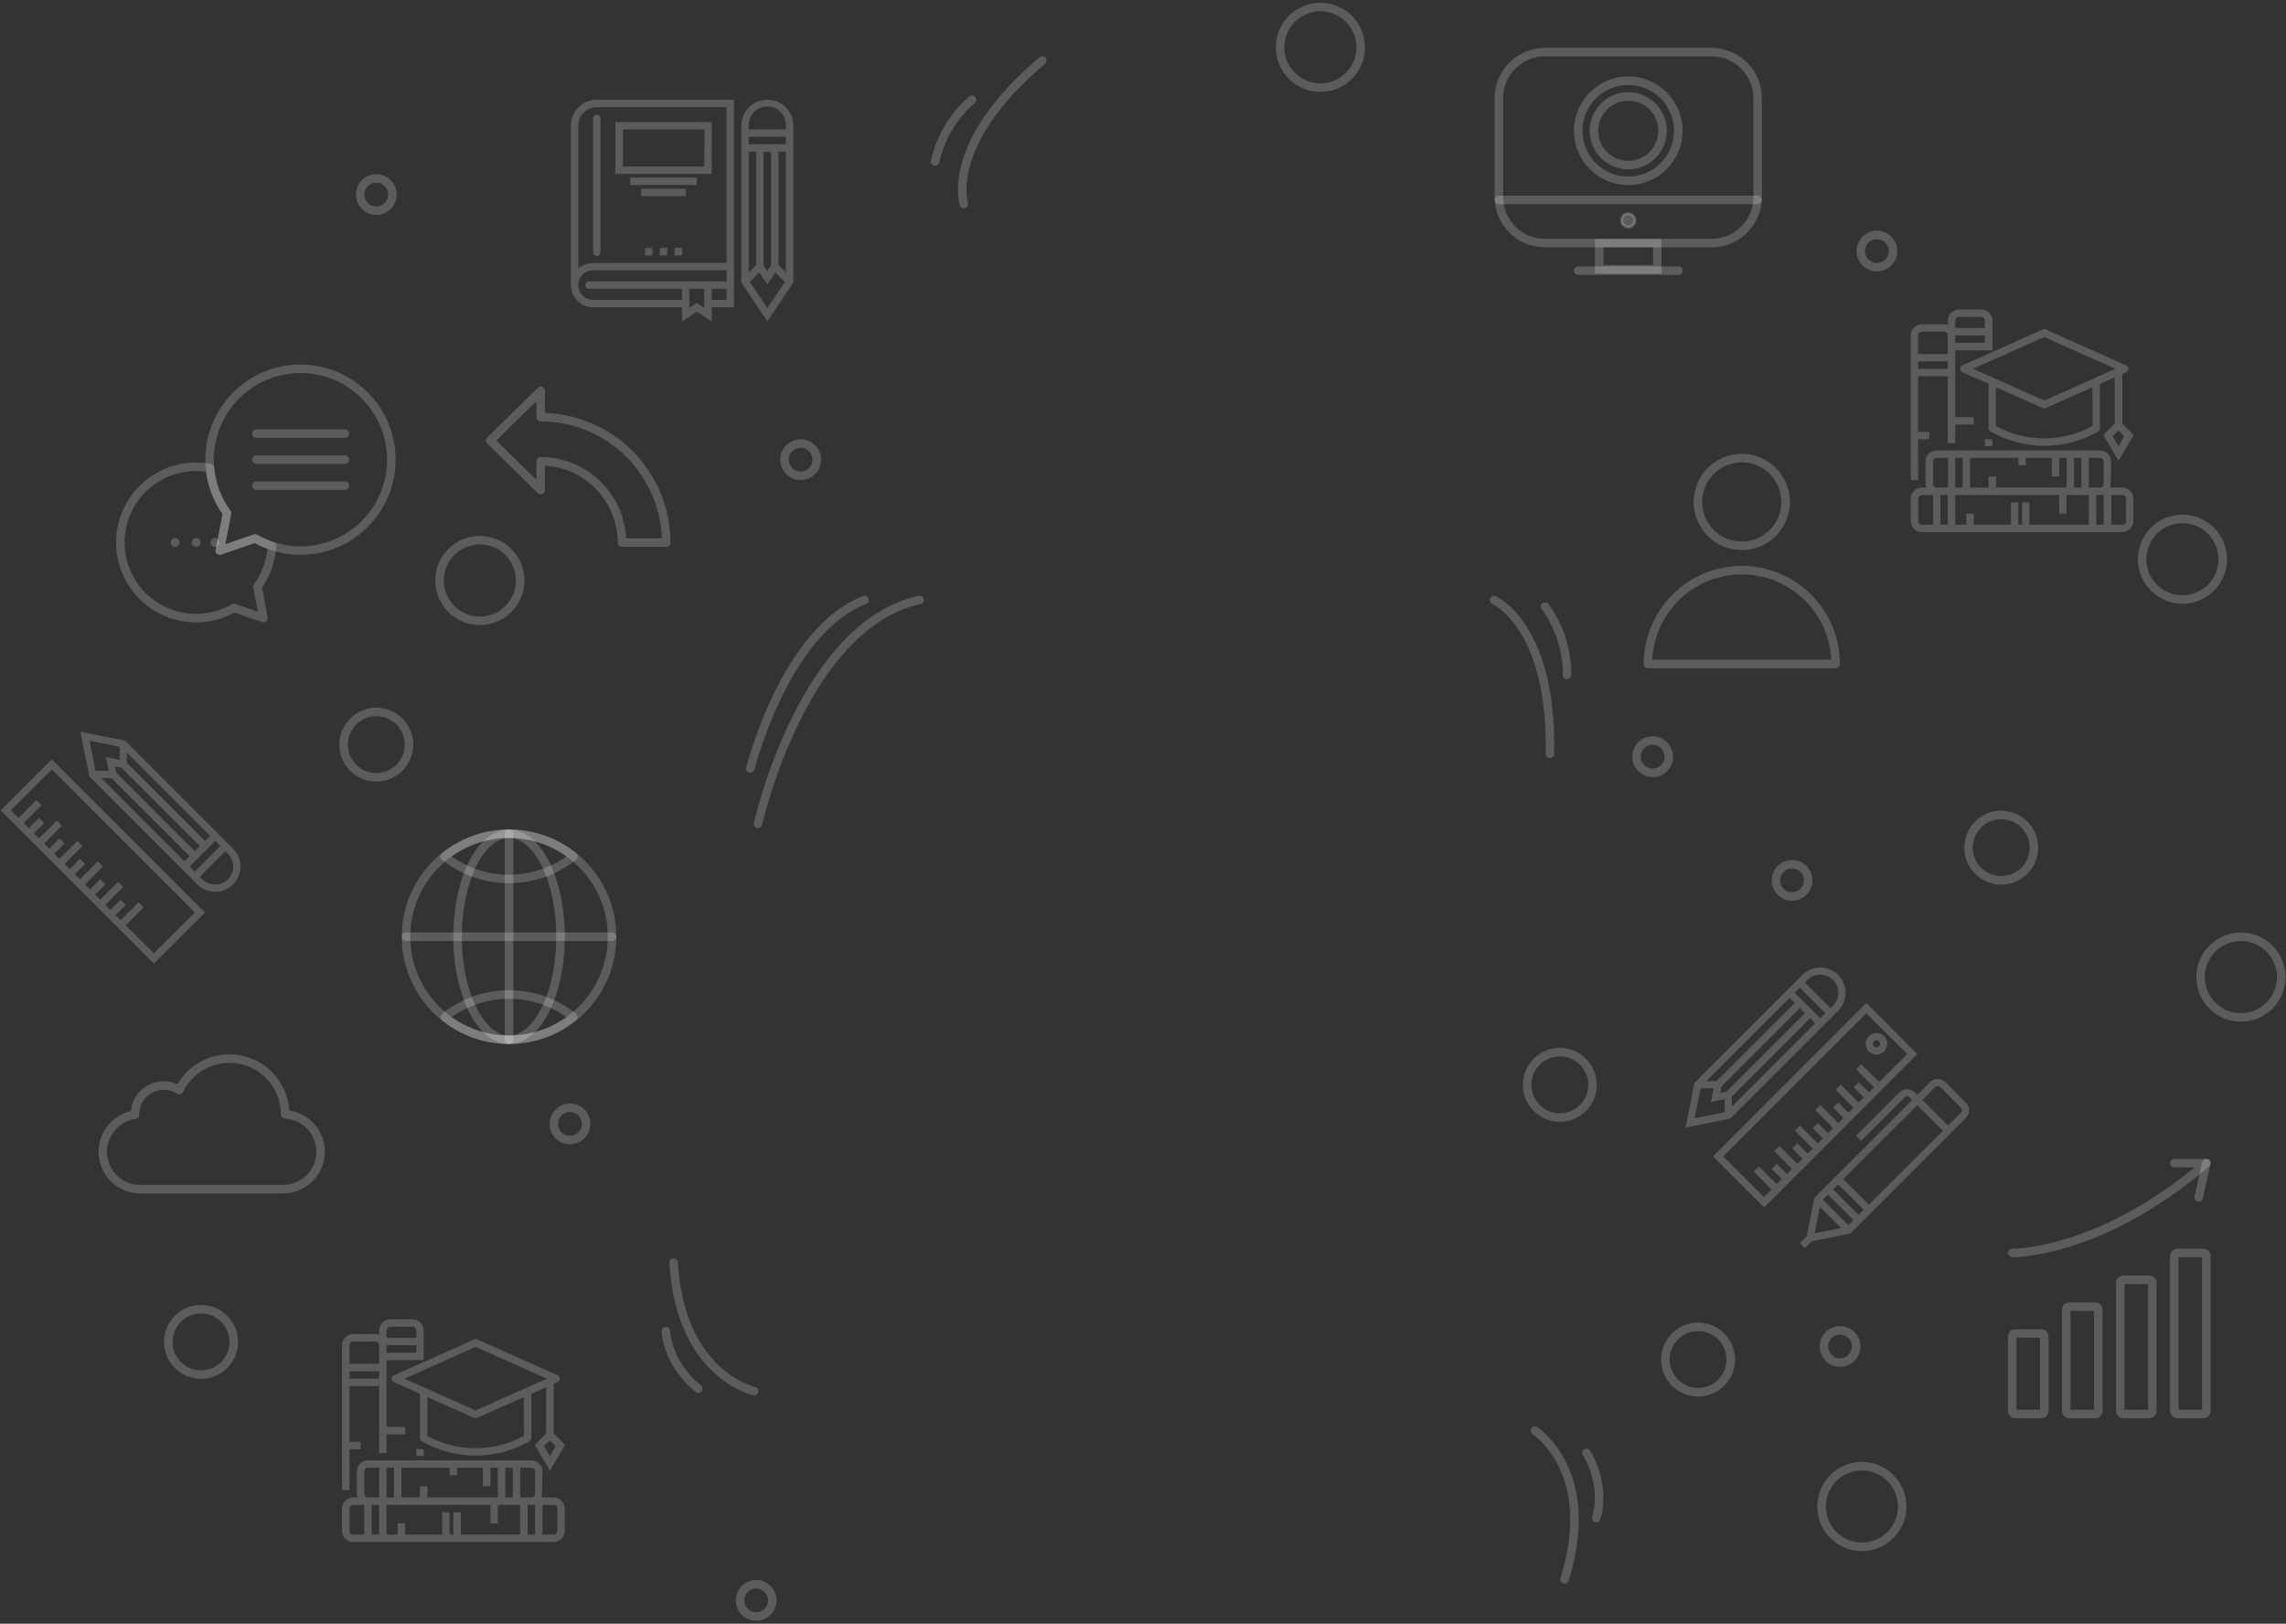 <?xml version="1.0" encoding="UTF-8"?> <svg xmlns="http://www.w3.org/2000/svg" width="780" height="554" viewBox="0 0 780 554" fill="none"><rect x="0" y="0" width="780" height="554" fill="#333333" stroke="none"/> <path d="M46.047 380.369V380.233C46.045 378.941 46.299 377.66 46.793 376.466C47.287 375.272 48.012 374.186 48.926 373.272C49.84 372.358 50.925 371.633 52.12 371.139C53.314 370.645 54.594 370.392 55.887 370.393C57.749 370.388 59.574 370.92 61.142 371.925C63.019 368.045 66.157 364.918 70.044 363.054C73.93 361.191 78.333 360.701 82.534 361.666C86.734 362.631 90.483 364.994 93.166 368.367C95.849 371.74 97.308 375.923 97.303 380.233V380.233C100.613 380.412 103.723 381.87 105.977 384.3C108.23 386.73 109.451 389.941 109.38 393.254C109.31 396.568 107.954 399.724 105.599 402.056C103.244 404.388 100.074 405.712 96.76 405.75H47.801C44.573 405.741 41.468 404.51 39.111 402.304C36.755 400.099 35.321 397.082 35.098 393.862C34.876 390.641 35.881 387.456 37.913 384.947C39.944 382.438 42.85 380.792 46.047 380.34V380.369Z" stroke="white" stroke-opacity="0.2" stroke-width="2.908" stroke-linejoin="round"></path> <path d="M604.892 181.855C610.738 176.01 610.738 166.532 604.892 160.686C599.046 154.841 589.568 154.841 583.723 160.686C577.877 166.532 577.877 176.01 583.723 181.855C589.568 187.701 599.046 187.701 604.892 181.855Z" stroke="white" stroke-opacity="0.2" stroke-width="2.908" stroke-linejoin="round"></path> <path d="M562.288 226.56C562.288 218.067 565.662 209.922 571.667 203.917C577.673 197.912 585.818 194.538 594.31 194.538C602.803 194.538 610.948 197.912 616.954 203.917C622.959 209.922 626.333 218.067 626.333 226.56H562.288Z" stroke="white" stroke-opacity="0.2" stroke-width="2.908" stroke-linejoin="round"></path> <path d="M635.291 527.779C642.888 527.779 649.048 521.62 649.048 514.022C649.048 506.425 642.888 500.265 635.291 500.265C627.693 500.265 621.534 506.425 621.534 514.022C621.534 521.62 627.693 527.779 635.291 527.779Z" stroke="white" stroke-opacity="0.2" stroke-width="2.908" stroke-linecap="round" stroke-linejoin="round"></path> <path d="M579.4 475.039C585.563 475.039 590.559 470.043 590.559 463.88C590.559 457.718 585.563 452.722 579.4 452.722C573.237 452.722 568.241 457.718 568.241 463.88C568.241 470.043 573.237 475.039 579.4 475.039Z" stroke="white" stroke-opacity="0.2" stroke-width="2.908" stroke-linecap="round" stroke-linejoin="round"></path> <path d="M68.597 469.019C74.76 469.019 79.756 464.023 79.756 457.86C79.756 451.697 74.76 446.701 68.597 446.701C62.434 446.701 57.438 451.697 57.438 457.86C57.438 464.023 62.434 469.019 68.597 469.019Z" stroke="white" stroke-opacity="0.2" stroke-width="2.908" stroke-linecap="round" stroke-linejoin="round"></path> <path d="M128.395 265.223C134.558 265.223 139.554 260.227 139.554 254.064C139.554 247.901 134.558 242.905 128.395 242.905C122.232 242.905 117.236 247.901 117.236 254.064C117.236 260.227 122.232 265.223 128.395 265.223Z" stroke="white" stroke-opacity="0.2" stroke-width="2.908" stroke-linecap="round" stroke-linejoin="round"></path> <path d="M696.553 454.99H687.556C687.02 454.99 686.586 455.424 686.586 455.96V481.486C686.586 482.022 687.02 482.456 687.556 482.456H696.553C697.088 482.456 697.522 482.022 697.522 481.486V455.96C697.522 455.424 697.088 454.99 696.553 454.99Z" stroke="white" stroke-opacity="0.2" stroke-width="2.908" stroke-miterlimit="10"></path> <path d="M714.982 445.838H705.986C705.45 445.838 705.016 446.272 705.016 446.808V481.486C705.016 482.022 705.45 482.456 705.986 482.456H714.982C715.518 482.456 715.952 482.022 715.952 481.486V446.808C715.952 446.272 715.518 445.838 714.982 445.838Z" stroke="white" stroke-opacity="0.2" stroke-width="2.908" stroke-miterlimit="10"></path> <path d="M733.422 436.677H724.425C723.89 436.677 723.456 437.111 723.456 437.646V481.486C723.456 482.022 723.89 482.456 724.425 482.456H733.422C733.958 482.456 734.392 482.022 734.392 481.486V437.646C734.392 437.111 733.958 436.677 733.422 436.677Z" stroke="white" stroke-opacity="0.2" stroke-width="2.908" stroke-miterlimit="10"></path> <path d="M751.852 427.525H742.855C742.32 427.525 741.886 427.959 741.886 428.494V481.486C741.886 482.022 742.32 482.456 742.855 482.456H751.852C752.387 482.456 752.821 482.022 752.821 481.486V428.494C752.821 427.959 752.387 427.525 751.852 427.525Z" stroke="white" stroke-opacity="0.2" stroke-width="2.908" stroke-miterlimit="10"></path> <path d="M741.876 396.86H752.812C716.408 428.097 686.615 427.505 686.615 427.505" stroke="white" stroke-opacity="0.2" stroke-width="2.908" stroke-linecap="round" stroke-linejoin="round"></path> <path d="M750.194 408.571L752.821 396.86" stroke="white" stroke-opacity="0.2" stroke-width="2.908" stroke-linecap="round" stroke-linejoin="round"></path> <path d="M509.8 204.776C509.8 204.776 529.714 213.307 528.841 257.176" stroke="white" stroke-opacity="0.2" stroke-width="2.908" stroke-linecap="round" stroke-linejoin="round"></path> <path d="M527.203 206.976C532.128 213.748 534.754 221.919 534.697 230.292" stroke="white" stroke-opacity="0.2" stroke-width="2.908" stroke-linecap="round" stroke-linejoin="round"></path> <path d="M328.875 69.581C328.875 69.581 322.089 48.999 355.633 20.67" stroke="white" stroke-opacity="0.2" stroke-width="2.908" stroke-linecap="round" stroke-linejoin="round"></path> <path d="M319.064 55.068C320.889 46.894 325.286 39.521 331.609 34.03" stroke="white" stroke-opacity="0.2" stroke-width="2.908" stroke-linecap="round" stroke-linejoin="round"></path> <path d="M257.337 474.632C257.337 474.632 232.13 469.31 229.861 430.811" stroke="white" stroke-opacity="0.2" stroke-width="2.908" stroke-linecap="round" stroke-linejoin="round"></path> <path d="M238.238 473.76C238.238 473.76 228.3 466.605 227.205 454.157" stroke="white" stroke-opacity="0.2" stroke-width="2.908" stroke-linecap="round" stroke-linejoin="round"></path> <path d="M523.742 488.137C523.742 488.137 545.39 502.059 533.853 538.851" stroke="white" stroke-opacity="0.2" stroke-width="2.908" stroke-linecap="round" stroke-linejoin="round"></path> <path d="M541.318 495.738C541.318 495.738 548.105 505.956 544.663 517.978" stroke="white" stroke-opacity="0.2" stroke-width="2.908" stroke-linecap="round" stroke-linejoin="round"></path> <path d="M258.616 281.113C258.616 281.113 273.769 213.414 313.741 204.708" stroke="white" stroke-opacity="0.2" stroke-width="2.908" stroke-linecap="round" stroke-linejoin="round"></path> <path d="M256.018 262.14C256.338 261.171 267.943 215.275 295.02 204.698" stroke="white" stroke-opacity="0.2" stroke-width="2.908" stroke-linecap="round" stroke-linejoin="round"></path> <path d="M184.499 142.331V133.383L167.262 150.29L184.499 167.198V157.416C191.85 157.416 198.9 160.336 204.098 165.534C209.296 170.733 212.217 177.783 212.217 185.134H227.302C227.302 173.782 222.792 162.895 214.765 154.868C206.738 146.841 195.851 142.331 184.499 142.331V142.331Z" stroke="white" stroke-opacity="0.2" stroke-width="2.908" stroke-linecap="round" stroke-linejoin="round"></path> <path d="M744.668 204.562C752.266 204.562 758.425 198.403 758.425 190.805C758.425 183.208 752.266 177.048 744.668 177.048C737.07 177.048 730.911 183.208 730.911 190.805C730.911 198.403 737.07 204.562 744.668 204.562Z" stroke="white" stroke-opacity="0.2" stroke-width="2.908" stroke-linecap="round" stroke-linejoin="round"></path> <path d="M450.526 29.9C458.124 29.9 464.283 23.741 464.283 16.143C464.283 8.545 458.124 2.386 450.526 2.386C442.928 2.386 436.769 8.545 436.769 16.143C436.769 23.741 442.928 29.9 450.526 29.9Z" stroke="white" stroke-opacity="0.2" stroke-width="2.908" stroke-linecap="round" stroke-linejoin="round"></path> <path d="M163.733 211.833C171.33 211.833 177.49 205.674 177.49 198.076C177.49 190.479 171.33 184.319 163.733 184.319C156.135 184.319 149.976 190.479 149.976 198.076C149.976 205.674 156.135 211.833 163.733 211.833Z" stroke="white" stroke-opacity="0.2" stroke-width="2.908" stroke-linecap="round" stroke-linejoin="round"></path> <path d="M764.61 347.145C772.208 347.145 778.367 340.985 778.367 333.388C778.367 325.79 772.208 319.631 764.61 319.631C757.013 319.631 750.853 325.79 750.853 333.388C750.853 340.985 757.013 347.145 764.61 347.145Z" stroke="white" stroke-opacity="0.2" stroke-width="2.908" stroke-linecap="round" stroke-linejoin="round"></path> <path d="M682.834 300.377C688.997 300.377 693.993 295.381 693.993 289.218C693.993 283.055 688.997 278.059 682.834 278.059C676.671 278.059 671.676 283.055 671.676 289.218C671.676 295.381 676.671 300.377 682.834 300.377Z" stroke="white" stroke-opacity="0.2" stroke-width="2.908" stroke-linecap="round" stroke-linejoin="round"></path> <path d="M532.225 381.309C538.387 381.309 543.383 376.313 543.383 370.151C543.383 363.988 538.387 358.992 532.225 358.992C526.062 358.992 521.066 363.988 521.066 370.151C521.066 376.313 526.062 381.309 532.225 381.309Z" stroke="white" stroke-opacity="0.2" stroke-width="2.908" stroke-linecap="round" stroke-linejoin="round"></path> <path d="M633.342 459.401C633.344 460.491 633.023 461.557 632.419 462.463C631.815 463.37 630.955 464.078 629.949 464.496C628.943 464.914 627.836 465.025 626.767 464.813C625.698 464.602 624.716 464.078 623.945 463.308C623.174 462.539 622.648 461.557 622.435 460.489C622.222 459.421 622.33 458.313 622.747 457.306C623.163 456.299 623.869 455.439 624.775 454.833C625.681 454.228 626.746 453.904 627.835 453.904C629.294 453.904 630.693 454.483 631.726 455.514C632.758 456.545 633.339 457.943 633.342 459.401V459.401Z" stroke="white" stroke-opacity="0.2" stroke-width="2.908" stroke-linecap="round" stroke-linejoin="round"></path> <path d="M128.395 71.898C131.436 71.898 133.902 69.432 133.902 66.391C133.902 63.35 131.436 60.885 128.395 60.885C125.354 60.885 122.888 63.35 122.888 66.391C122.888 69.432 125.354 71.898 128.395 71.898Z" stroke="white" stroke-opacity="0.2" stroke-width="2.908" stroke-linecap="round" stroke-linejoin="round"></path> <path d="M278.694 156.844C278.694 157.933 278.371 158.998 277.766 159.904C277.161 160.809 276.301 161.515 275.295 161.932C274.289 162.349 273.181 162.458 272.113 162.245C271.045 162.033 270.064 161.508 269.294 160.738C268.524 159.968 267.999 158.987 267.787 157.919C267.574 156.85 267.683 155.743 268.1 154.737C268.517 153.731 269.223 152.871 270.128 152.266C271.034 151.66 272.098 151.338 273.188 151.338C274.648 151.338 276.049 151.918 277.081 152.95C278.114 153.983 278.694 155.384 278.694 156.844V156.844Z" stroke="white" stroke-opacity="0.2" stroke-width="2.908" stroke-linecap="round" stroke-linejoin="round"></path> <path d="M563.907 263.691C566.949 263.691 569.414 261.226 569.414 258.185C569.414 255.143 566.949 252.678 563.907 252.678C560.866 252.678 558.401 255.143 558.401 258.185C558.401 261.226 560.866 263.691 563.907 263.691Z" stroke="white" stroke-opacity="0.2" stroke-width="2.908" stroke-linecap="round" stroke-linejoin="round"></path> <path d="M616.967 300.377C616.967 301.466 616.644 302.53 616.039 303.436C615.434 304.342 614.574 305.047 613.568 305.464C612.562 305.881 611.455 305.99 610.386 305.777C609.318 305.565 608.337 305.041 607.567 304.27C606.797 303.5 606.272 302.519 606.06 301.451C605.847 300.383 605.956 299.276 606.373 298.269C606.79 297.263 607.496 296.403 608.401 295.798C609.307 295.193 610.372 294.87 611.461 294.87C612.184 294.869 612.901 295.01 613.57 295.287C614.238 295.563 614.846 295.968 615.357 296.48C615.869 296.992 616.275 297.599 616.551 298.268C616.827 298.936 616.969 299.653 616.967 300.377V300.377Z" stroke="white" stroke-opacity="0.2" stroke-width="2.908" stroke-linecap="round" stroke-linejoin="round"></path> <path d="M640.419 91.162C643.461 91.162 645.926 88.696 645.926 85.655C645.926 82.614 643.461 80.148 640.419 80.148C637.378 80.148 634.913 82.614 634.913 85.655C634.913 88.696 637.378 91.162 640.419 91.162Z" stroke="white" stroke-opacity="0.2" stroke-width="2.908" stroke-linecap="round" stroke-linejoin="round"></path> <path d="M263.522 546.035C263.524 547.124 263.202 548.19 262.598 549.097C261.995 550.004 261.135 550.711 260.129 551.129C259.123 551.547 258.016 551.658 256.947 551.447C255.878 551.235 254.896 550.711 254.125 549.942C253.354 549.172 252.828 548.191 252.615 547.122C252.402 546.054 252.51 544.946 252.927 543.939C253.343 542.933 254.049 542.072 254.955 541.466C255.861 540.861 256.926 540.538 258.015 540.538C259.474 540.538 260.873 541.117 261.905 542.147C262.938 543.178 263.519 544.576 263.522 546.035V546.035Z" stroke="white" stroke-opacity="0.2" stroke-width="2.908" stroke-linecap="round" stroke-linejoin="round"></path> <path d="M199.982 383.491C199.982 384.58 199.659 385.644 199.054 386.55C198.449 387.456 197.588 388.161 196.582 388.578C195.576 388.995 194.469 389.104 193.401 388.892C192.332 388.679 191.351 388.155 190.581 387.384C189.811 386.614 189.287 385.633 189.074 384.565C188.862 383.497 188.971 382.39 189.387 381.383C189.804 380.377 190.51 379.517 191.416 378.912C192.321 378.307 193.386 377.984 194.475 377.984C195.198 377.983 195.915 378.124 196.584 378.401C197.252 378.677 197.86 379.082 198.372 379.594C198.883 380.106 199.289 380.713 199.565 381.382C199.841 382.051 199.983 382.767 199.982 383.491V383.491Z" stroke="white" stroke-opacity="0.2" stroke-width="2.908" stroke-linecap="round" stroke-linejoin="round"></path> <path d="M555.57 56.318C562.033 56.318 567.272 51.079 567.272 44.617C567.272 38.154 562.033 32.915 555.57 32.915C549.107 32.915 543.868 38.154 543.868 44.617C543.868 51.079 549.107 56.318 555.57 56.318Z" stroke="white" stroke-opacity="0.2" stroke-width="2.908" stroke-miterlimit="10"></path> <path d="M555.57 61.699C565.004 61.699 572.652 54.051 572.652 44.617C572.652 35.182 565.004 27.534 555.57 27.534C546.136 27.534 538.488 35.182 538.488 44.617C538.488 54.051 546.136 61.699 555.57 61.699Z" stroke="white" stroke-opacity="0.2" stroke-width="2.908" stroke-miterlimit="10"></path> <path d="M584.005 17.791H527.135C518.455 17.791 511.419 24.827 511.419 33.506V67.225C511.419 75.904 518.455 82.94 527.135 82.94H584.005C592.684 82.94 599.72 75.904 599.72 67.225V33.506C599.72 24.827 592.684 17.791 584.005 17.791Z" stroke="white" stroke-opacity="0.2" stroke-width="2.908" stroke-miterlimit="10" stroke-linecap="round"></path> <path d="M511.419 68.214H599.72" stroke="white" stroke-opacity="0.2" stroke-width="2.908" stroke-miterlimit="10" stroke-linecap="round"></path> <path d="M557.868 75.184C557.868 75.639 557.733 76.083 557.48 76.461C557.228 76.839 556.869 77.133 556.449 77.307C556.029 77.481 555.567 77.527 555.122 77.438C554.676 77.349 554.266 77.13 553.945 76.809C553.624 76.488 553.405 76.078 553.316 75.633C553.228 75.187 553.273 74.725 553.447 74.305C553.621 73.885 553.915 73.526 554.293 73.274C554.671 73.022 555.115 72.887 555.57 72.887C556.179 72.887 556.764 73.129 557.195 73.56C557.625 73.991 557.868 74.575 557.868 75.184Z" fill="white" fill-opacity="0.2" stroke="white" stroke-opacity="0.2" stroke-width="0.969" stroke-miterlimit="10"></path> <path d="M565.468 82.94H545.671V91.869H565.468V82.94Z" stroke="white" stroke-opacity="0.2" stroke-width="2.908" stroke-miterlimit="10" stroke-linecap="round"></path> <path d="M538.488 92.344H572.652" stroke="white" stroke-opacity="0.2" stroke-width="2.908" stroke-miterlimit="10" stroke-linecap="round"></path> <path d="M102.568 187.877C97.119 187.884 91.767 186.445 87.056 183.709L74.957 187.877L77.448 175.071C73.566 169.788 71.479 163.4 71.496 156.844C71.496 150.708 73.315 144.71 76.724 139.608C80.133 134.507 84.978 130.53 90.647 128.182C96.316 125.834 102.554 125.22 108.572 126.417C114.59 127.614 120.117 130.568 124.456 134.907C128.795 139.246 131.75 144.774 132.947 150.792C134.144 156.81 133.529 163.048 131.181 168.716C128.833 174.385 124.857 179.23 119.755 182.639C114.653 186.048 108.655 187.868 102.519 187.868L102.568 187.877Z" stroke="white" stroke-opacity="0.2" stroke-width="2.908" stroke-linecap="round" stroke-linejoin="round"></path> <path d="M92.737 186.258C90.773 185.605 88.883 184.751 87.095 183.709L74.996 187.877L77.487 175.071C74.179 170.573 72.167 165.255 71.67 159.695C70.113 159.407 68.532 159.261 66.949 159.258C62.983 159.25 59.069 160.155 55.51 161.903C51.95 163.651 48.841 166.195 46.423 169.338C44.005 172.482 42.344 176.139 41.567 180.028C40.791 183.917 40.92 187.932 41.946 191.763C42.971 195.594 44.864 199.137 47.48 202.118C50.095 205.099 53.361 207.438 57.026 208.953C60.691 210.468 64.655 211.119 68.612 210.855C72.569 210.591 76.412 209.42 79.843 207.432L89.897 210.903L87.832 200.238C90.816 196.168 92.523 191.302 92.737 186.258Z" stroke="white" stroke-opacity="0.2" stroke-width="2.908" stroke-linecap="round" stroke-linejoin="round"></path> <path d="M87.482 165.715H117.663" stroke="white" stroke-opacity="0.2" stroke-width="2.908" stroke-linecap="round" stroke-linejoin="round"></path> <path d="M87.482 156.844H117.663" stroke="white" stroke-opacity="0.2" stroke-width="2.908" stroke-linecap="round" stroke-linejoin="round"></path> <path d="M87.482 147.973H117.663" stroke="white" stroke-opacity="0.2" stroke-width="2.908" stroke-linecap="round" stroke-linejoin="round"></path> <path d="M59.765 186.588C60.595 186.588 61.268 185.915 61.268 185.085C61.268 184.255 60.595 183.583 59.765 183.583C58.935 183.583 58.262 184.255 58.262 185.085C58.262 185.915 58.935 186.588 59.765 186.588Z" fill="white" fill-opacity="0.2"></path> <path d="M66.939 186.588C67.769 186.588 68.442 185.915 68.442 185.085C68.442 184.255 67.769 183.583 66.939 183.583C66.109 183.583 65.436 184.255 65.436 185.085C65.436 185.915 66.109 186.588 66.939 186.588Z" fill="white" fill-opacity="0.2"></path> <path d="M73.347 186.588C74.177 186.588 74.85 185.915 74.85 185.085C74.85 184.255 74.177 183.583 73.347 183.583C72.517 183.583 71.845 184.255 71.845 185.085C71.845 185.915 72.517 186.588 73.347 186.588Z" fill="white" fill-opacity="0.2"></path> <path d="M173.689 354.775C193.104 354.775 208.843 339.036 208.843 319.621C208.843 300.206 193.104 284.467 173.689 284.467C154.274 284.467 138.536 300.206 138.536 319.621C138.536 339.036 154.274 354.775 173.689 354.775Z" stroke="white" stroke-opacity="0.2" stroke-width="2.908" stroke-linecap="round" stroke-linejoin="round"></path> <path d="M151.721 292.194C157.955 297.189 165.705 299.911 173.694 299.911C181.683 299.911 189.433 297.189 195.668 292.194C189.436 287.193 181.685 284.467 173.694 284.467C165.704 284.467 157.952 287.193 151.721 292.194V292.194Z" stroke="white" stroke-opacity="0.2" stroke-width="2.908" stroke-linecap="round" stroke-linejoin="round"></path> <path d="M151.721 347.038C157.955 352.033 165.705 354.754 173.694 354.754C181.683 354.754 189.433 352.033 195.668 347.038C189.436 342.037 181.685 339.311 173.694 339.311C165.704 339.311 157.952 342.037 151.721 347.038V347.038Z" stroke="white" stroke-opacity="0.2" stroke-width="2.908" stroke-linecap="round" stroke-linejoin="round"></path> <path d="M173.689 354.775C183.397 354.775 191.266 339.036 191.266 319.621C191.266 300.206 183.397 284.467 173.689 284.467C163.982 284.467 156.112 300.206 156.112 319.621C156.112 339.036 163.982 354.775 173.689 354.775Z" stroke="white" stroke-opacity="0.2" stroke-width="2.908" stroke-linecap="round" stroke-linejoin="round"></path> <path d="M138.536 319.621H208.843" stroke="white" stroke-opacity="0.2" stroke-width="2.908" stroke-linecap="round" stroke-linejoin="round"></path> <path d="M173.689 284.467V354.775" stroke="white" stroke-opacity="0.2" stroke-width="2.908" stroke-linecap="round" stroke-linejoin="round"></path> <path d="M627.186 332.622C625.568 331.006 623.375 330.098 621.088 330.098C618.801 330.098 616.608 331.006 614.99 332.622L578.149 369.462L575.124 384.732L590.374 381.687L627.215 344.847C628.016 344.043 628.652 343.088 629.084 342.039C629.516 340.989 629.738 339.864 629.735 338.728C629.732 337.593 629.506 336.469 629.068 335.421C628.631 334.373 627.991 333.422 627.186 332.622V332.622ZM589.104 372.448L586.933 372.885L587.369 370.703L614.117 343.955L615.862 345.69L589.104 372.448ZM585.721 368.861H582.231L610.637 340.465L612.372 342.21L585.721 368.861ZM580.272 371.324H584.732L583.762 376.016L588.455 375.046V379.496L578.188 381.561L580.272 371.324ZM590.937 377.577V374.096L617.598 347.436L619.333 349.181L590.937 377.577ZM621.078 347.436L612.353 338.71L614.098 336.975L622.823 345.7L621.078 347.436ZM615.843 335.239L616.715 334.367C617.872 333.21 619.442 332.56 621.078 332.56C622.714 332.56 624.284 333.21 625.441 334.367C626.598 335.524 627.248 337.093 627.248 338.73C627.248 340.366 626.598 341.935 625.441 343.092L624.568 343.965L615.843 335.239Z" fill="white" fill-opacity="0.2"></path> <path d="M670.764 376.2L663.794 369.22C663.097 368.531 662.156 368.144 661.176 368.144C660.196 368.144 659.255 368.531 658.558 369.22L654.205 373.583L653.333 372.71C652.99 372.367 652.582 372.094 652.134 371.909C651.686 371.723 651.205 371.627 650.72 371.627C650.235 371.627 649.754 371.723 649.306 371.909C648.858 372.094 648.45 372.367 648.107 372.71L633.294 387.524L635.029 389.269L649.852 374.455C649.966 374.34 650.101 374.25 650.25 374.187C650.399 374.125 650.559 374.093 650.72 374.093C650.881 374.093 651.041 374.125 651.19 374.187C651.339 374.25 651.474 374.34 651.588 374.455L652.46 375.328L619.091 408.697L616.473 421.776L614.117 424.122L615.862 425.867L618.218 423.521L631.287 420.903L670.764 381.426C671.107 381.083 671.38 380.675 671.566 380.227C671.751 379.779 671.847 379.298 671.847 378.813C671.847 378.328 671.751 377.847 671.566 377.399C671.38 376.951 671.107 376.543 670.764 376.2V376.2ZM621.96 409.308L623.705 407.573L632.431 416.298L630.686 418.043L621.96 409.308ZM628.175 419.003L619.168 420.806L620.971 411.8L628.175 419.003ZM625.45 405.818L627.186 404.073L635.911 412.798L634.176 414.543L625.45 405.818ZM637.647 411.024L628.921 402.299L654.205 377.092L662.931 385.817L637.647 411.024ZM655.95 375.299L660.303 370.936C660.537 370.708 660.85 370.581 661.176 370.581C661.502 370.581 661.815 370.708 662.048 370.936L669.019 377.906C669.134 378.021 669.225 378.157 669.287 378.307C669.35 378.456 669.382 378.617 669.382 378.779C669.382 378.941 669.35 379.102 669.287 379.251C669.225 379.401 669.134 379.537 669.019 379.652L664.666 384.014L655.95 375.299Z" fill="white" fill-opacity="0.2"></path> <path d="M636.774 342.191L584.49 394.543L601.94 411.994L654.205 359.641L636.774 342.191ZM587.97 394.543L636.774 345.739L650.744 359.641L641.166 369.22L635.058 363.122L633.323 364.867L639.421 370.965L637.676 372.71L634.195 369.22L632.45 370.965L635.931 374.455L634.195 376.2L628.087 370.092L626.352 371.837L632.45 377.936L630.705 379.681L627.215 376.2L625.479 377.936L628.96 381.426L627.215 383.171L621.117 377.063L619.372 378.808L625.479 384.906L623.734 386.651L620.244 383.171L618.509 384.906L621.989 388.396L620.244 390.141L614.146 384.043L612.401 385.779L618.509 391.886L616.764 393.622L613.274 390.141L611.529 391.886L615.019 395.367L613.274 397.112L607.117 391.014L605.372 392.749L611.47 398.857L609.735 400.592L606.245 397.112L604.5 398.857L607.99 402.338L606.245 404.083L600.147 397.985L598.402 399.73L604.5 405.828L601.892 408.436L587.97 394.543Z" fill="white" fill-opacity="0.2"></path> <path d="M79.523 301.763C81.139 300.145 82.047 297.952 82.047 295.665C82.047 293.378 81.139 291.185 79.523 289.567L42.682 252.726L27.433 249.682L30.477 264.932L67.317 301.773C68.938 303.388 71.134 304.295 73.422 304.293C75.71 304.291 77.905 303.381 79.523 301.763V301.763ZM39.697 263.662L39.26 261.481L41.442 261.917L68.19 288.675L66.454 290.41L39.697 263.662ZM43.284 260.269V256.789L71.68 285.185L69.935 286.93L43.284 260.269ZM40.821 254.82V259.28L36.129 258.311L37.098 263.013H32.61L30.544 252.736L40.821 254.82ZM34.568 265.485H38.029L64.69 292.136L62.945 293.881L34.568 265.485ZM64.709 295.655L73.435 286.93L75.17 288.675L66.445 297.4L64.709 295.655ZM76.905 290.42L77.778 291.293C78.351 291.865 78.805 292.546 79.115 293.294C79.425 294.043 79.585 294.845 79.585 295.655C79.585 296.465 79.425 297.268 79.115 298.016C78.805 298.765 78.351 299.445 77.778 300.018C77.205 300.591 76.525 301.045 75.776 301.355C75.028 301.665 74.225 301.825 73.415 301.825C72.605 301.825 71.803 301.665 71.054 301.355C70.306 301.045 69.626 300.591 69.052 300.018L68.18 299.145L76.905 290.42Z" fill="white" fill-opacity="0.2"></path> <path d="M69.935 311.351L17.67 259.057L0.219 276.508L52.504 328.802L69.935 311.351ZM17.67 262.547L66.474 311.351L52.504 325.292L42.925 315.704L49.023 309.606L47.278 307.861L41.18 313.959L39.435 312.224L42.925 308.734L41.18 306.989L37.69 310.479L35.945 308.734L42.052 302.636L40.307 300.89L34.209 306.989L32.464 305.253L35.945 301.763L34.209 300.018L30.719 303.508L28.974 301.763L35.121 295.655L33.376 293.91L27.277 300.008L25.532 298.263L29.013 294.783L27.277 293.038L23.787 296.528L22.042 294.783L28.14 288.685L26.395 286.93L20.288 293.028L18.552 291.283L22.033 287.802L20.288 286.057L16.807 289.547L15.062 287.802L21.16 281.704L19.425 279.959L13.317 286.057L11.582 284.312L15.062 280.832L13.317 279.087L9.836 282.567L8.091 280.832L14.189 274.724L12.444 272.989L6.346 279.087L3.738 276.469L17.67 262.547Z" fill="white" fill-opacity="0.2"></path> <path d="M637.647 358.769C637.13 358.252 636.779 357.594 636.636 356.877C636.494 356.161 636.567 355.418 636.847 354.744C637.127 354.069 637.6 353.492 638.207 353.086C638.815 352.681 639.529 352.464 640.259 352.464C640.99 352.464 641.704 352.681 642.311 353.086C642.919 353.492 643.392 354.069 643.672 354.744C643.951 355.418 644.025 356.161 643.882 356.877C643.74 357.594 643.388 358.252 642.872 358.769C642.178 359.46 641.239 359.848 640.259 359.848C639.28 359.848 638.341 359.46 637.647 358.769V358.769ZM641.137 355.279C640.903 355.051 640.59 354.924 640.264 354.924C639.938 354.924 639.625 355.051 639.392 355.279C639.16 355.51 639.03 355.824 639.03 356.151C639.03 356.478 639.16 356.792 639.392 357.024C639.623 357.255 639.937 357.385 640.264 357.385C640.591 357.385 640.905 357.255 641.137 357.024C641.364 356.79 641.491 356.477 641.491 356.151C641.491 355.825 641.364 355.512 641.137 355.279Z" fill="white" fill-opacity="0.2"></path> <path d="M203.637 34.03C201.287 34.032 199.035 34.967 197.374 36.628C195.712 38.289 194.778 40.541 194.776 42.891V97.269C194.778 99.282 195.579 101.211 197.002 102.634C198.425 104.057 200.354 104.858 202.367 104.86H232.721V109.708L237.782 106.334L242.843 109.708V104.86H250.434V34.03H203.637ZM202.367 102.33C201.024 102.33 199.737 101.797 198.788 100.848C197.839 99.899 197.306 98.612 197.306 97.269C197.306 95.927 197.839 94.64 198.788 93.691C199.737 92.742 201.024 92.209 202.367 92.209H247.932V96.009H201.106C200.931 95.994 200.754 96.015 200.587 96.072C200.421 96.128 200.267 96.219 200.137 96.338C200.008 96.457 199.904 96.601 199.833 96.763C199.762 96.924 199.725 97.098 199.725 97.274C199.725 97.45 199.762 97.624 199.833 97.786C199.904 97.947 200.008 98.092 200.137 98.211C200.267 98.33 200.421 98.42 200.587 98.477C200.754 98.533 200.931 98.555 201.106 98.539H232.721V102.33H202.367ZM240.312 105.025L237.743 103.338L235.213 105.025V98.539H240.274L240.312 105.025ZM242.843 102.33V98.539H247.903V102.33H242.843ZM202.367 89.727C200.499 89.732 198.699 90.422 197.306 91.666V42.891C197.311 41.213 197.98 39.606 199.166 38.42C200.352 37.234 201.959 36.565 203.637 36.56H247.903V89.688L202.367 89.727Z" fill="white" fill-opacity="0.2"></path> <path d="M203.637 39.09C203.47 39.09 203.305 39.123 203.151 39.187C202.997 39.251 202.857 39.344 202.739 39.462C202.621 39.58 202.527 39.72 202.463 39.874C202.399 40.029 202.367 40.194 202.367 40.36V85.926C202.351 86.102 202.373 86.278 202.429 86.445C202.486 86.612 202.576 86.765 202.695 86.895C202.814 87.025 202.959 87.129 203.12 87.2C203.281 87.27 203.456 87.307 203.632 87.307C203.808 87.307 203.982 87.27 204.143 87.2C204.305 87.129 204.449 87.025 204.568 86.895C204.687 86.765 204.778 86.612 204.834 86.445C204.891 86.278 204.912 86.102 204.897 85.926V40.36C204.897 40.025 204.765 39.704 204.528 39.466C204.292 39.228 203.972 39.093 203.637 39.09V39.09Z" fill="white" fill-opacity="0.2"></path> <path d="M209.958 41.65V59.333H242.843V41.65H209.958ZM240.312 56.832H212.536V44.151H240.361L240.312 56.832Z" fill="white" fill-opacity="0.2"></path> <path d="M237.782 60.594H215.018V63.124H237.782V60.594Z" fill="white" fill-opacity="0.2"></path> <path d="M233.982 64.384H218.809V66.915H233.982V64.384Z" fill="white" fill-opacity="0.2"></path> <path d="M222.61 84.627H220.079V87.158H222.61V84.627Z" fill="white" fill-opacity="0.2"></path> <path d="M227.661 84.627H225.13V87.158H227.661V84.627Z" fill="white" fill-opacity="0.2"></path> <path d="M232.721 84.627H230.191V87.158H232.721V84.627Z" fill="white" fill-opacity="0.2"></path> <path d="M261.815 34.03C259.466 34.032 257.214 34.967 255.553 36.628C253.891 38.289 252.957 40.541 252.954 42.891V96.387L261.815 109.669L270.706 96.387V42.891C270.703 40.543 269.77 38.292 268.111 36.631C266.452 34.97 264.202 34.035 261.854 34.03H261.815ZM263.076 90.57L261.815 92.509L260.545 90.57V51.791H263.076V90.57ZM258.015 90.425L255.485 92.955V51.742H258.015V90.425ZM255.853 96.174L259.072 92.936L261.796 97.017L264.52 92.926L267.797 96.164L261.845 105.112L255.853 96.174ZM268.137 92.955L265.606 90.425V51.742H268.137V92.955ZM268.137 49.212H255.485V46.681H268.137V49.212ZM255.485 44.151V42.891C255.451 42.039 255.59 41.19 255.893 40.393C256.196 39.597 256.657 38.869 257.247 38.255C257.838 37.641 258.547 37.152 259.331 36.818C260.115 36.484 260.958 36.312 261.811 36.312C262.663 36.312 263.506 36.484 264.29 36.818C265.075 37.152 265.783 37.641 266.374 38.255C266.965 38.869 267.425 39.597 267.728 40.393C268.031 41.19 268.17 42.039 268.137 42.891V44.151H255.485Z" fill="white" fill-opacity="0.2"></path> <path d="M724.115 166.365H720.082C720.227 165.967 720.315 157.503 720.315 157.503C720.315 156.497 719.916 155.532 719.205 154.82C718.494 154.107 717.53 153.706 716.524 153.703H660.798C659.791 153.706 658.826 154.107 658.113 154.819C657.401 155.531 657 156.496 656.998 157.503V165.104C657.006 165.534 657.085 165.96 657.23 166.365H655.737C654.729 166.365 653.763 166.765 653.05 167.478C652.337 168.19 651.937 169.157 651.937 170.165V177.766C651.937 178.774 652.337 179.74 653.05 180.453C653.763 181.166 654.729 181.566 655.737 181.566H724.115C725.123 181.566 726.09 181.166 726.802 180.453C727.515 179.74 727.915 178.774 727.915 177.766V170.165C727.915 169.157 727.515 168.19 726.802 167.478C726.09 166.765 725.123 166.365 724.115 166.365V166.365ZM689.931 171.435V179.036H688.661V171.435H686.131V179.036H673.459V175.235H670.929V179.036H667.129V168.905H702.592V175.235H705.123V168.905H712.724V179.036H692.432V171.435H689.931ZM662.068 168.905H664.598V179.036H662.068V168.905ZM667.129 166.365V156.233H669.669V166.365H667.129ZM707.653 166.365V156.233H710.193V166.365H707.653ZM715.254 168.905H717.784V179.036H715.254V168.905ZM717.784 157.503V165.104C717.784 165.438 717.651 165.759 717.415 165.995C717.179 166.232 716.858 166.365 716.524 166.365H712.724V156.233H716.524C716.859 156.236 717.18 156.371 717.416 156.609C717.652 156.847 717.784 157.168 717.784 157.503V157.503ZM688.7 156.233V158.773H691.23V156.233H700.101V162.564H702.631V156.233H705.162V166.365H681.06V162.564H678.53V166.365H672.199V156.233H688.7ZM659.615 165.104V157.503C659.615 157.168 659.748 156.847 659.984 156.609C660.22 156.371 660.54 156.236 660.875 156.233H664.676V166.365H660.875C660.541 166.365 660.221 166.232 659.984 165.995C659.748 165.759 659.615 165.438 659.615 165.104ZM654.545 177.766V170.165C654.547 169.83 654.682 169.509 654.92 169.273C655.158 169.037 655.48 168.905 655.815 168.905H659.615V179.036H655.815C655.478 179.036 655.155 178.902 654.917 178.664C654.679 178.426 654.545 178.103 654.545 177.766V177.766ZM725.463 177.766C725.463 178.103 725.329 178.426 725.091 178.664C724.852 178.902 724.529 179.036 724.193 179.036H720.392V168.905H724.193C724.528 168.905 724.849 169.037 725.087 169.273C725.325 169.509 725.46 169.83 725.463 170.165V177.766Z" fill="white" fill-opacity="0.2"></path> <path d="M654.467 149.903H658.268V147.372H654.467V128.38H664.598V151.202H667.129V144.871H673.459V142.341H667.129V119.509H679.829V109.378C679.826 108.372 679.425 107.408 678.712 106.697C678 105.987 677.035 105.587 676.029 105.587H668.428C667.422 105.587 666.456 105.987 665.744 106.697C665.031 107.408 664.63 108.372 664.627 109.378V110.881C664.221 110.731 663.791 110.652 663.357 110.648H655.766C655.267 110.647 654.772 110.744 654.31 110.935C653.849 111.125 653.429 111.405 653.076 111.758C652.723 112.112 652.443 112.531 652.253 112.993C652.062 113.454 651.965 113.949 651.966 114.449V163.805H654.496L654.467 149.903ZM664.598 125.84H654.467V123.31H664.598V125.84ZM667.129 116.979V114.449H677.26V116.979H667.129ZM668.399 108.118H675.999C676.334 108.118 676.654 108.251 676.891 108.487C677.127 108.723 677.26 109.044 677.26 109.378V111.918H667.129V109.378C667.131 109.043 667.266 108.722 667.504 108.486C667.742 108.25 668.064 108.118 668.399 108.118V108.118ZM655.737 113.179H663.348C663.684 113.179 664.008 113.312 664.246 113.551C664.484 113.789 664.618 114.112 664.618 114.449V120.779H654.467V114.449C654.467 114.112 654.601 113.789 654.839 113.551C655.077 113.312 655.4 113.179 655.737 113.179V113.179Z" fill="white" fill-opacity="0.2"></path> <path d="M668.835 125.84C668.834 126.085 668.904 126.326 669.036 126.532C669.169 126.739 669.358 126.902 669.581 127.003L678.53 130.988V146.102C678.53 146.33 678.591 146.554 678.707 146.75C678.823 146.946 678.989 147.108 679.189 147.217L679.305 147.285C684.849 150.442 691.118 152.106 697.498 152.112C703.877 152.119 710.149 150.469 715.7 147.324L715.845 147.246C716.045 147.137 716.212 146.975 716.328 146.779C716.444 146.583 716.505 146.359 716.505 146.131V130.988L721.565 128.729V144.532L717.687 148.41L722.855 157.232L728.022 148.41L724.144 144.532V127.605L725.492 127.003C725.715 126.903 725.905 126.74 726.038 126.535C726.171 126.329 726.241 126.09 726.241 125.845C726.241 125.6 726.171 125.36 726.038 125.155C725.905 124.949 725.715 124.787 725.492 124.686L698.036 112.422C697.874 112.35 697.699 112.313 697.522 112.313C697.345 112.313 697.17 112.35 697.008 112.422L669.581 124.648C669.359 124.748 669.171 124.91 669.039 125.115C668.906 125.319 668.836 125.558 668.835 125.801V125.84ZM722.855 152.249L720.858 148.846L722.855 146.849L724.794 148.846L722.855 152.249ZM713.984 145.366C708.931 148.13 703.263 149.579 697.503 149.579C691.742 149.579 686.075 148.13 681.021 145.366V132.122L696.969 139.229C697.131 139.301 697.306 139.338 697.483 139.338C697.66 139.338 697.835 139.301 697.997 139.229L713.945 132.122L713.984 145.366ZM697.503 115.001L721.817 125.84L697.522 136.66L673.207 125.811L697.503 115.001Z" fill="white" fill-opacity="0.2"></path> <path d="M679.79 149.903H677.26V152.22H679.79V149.903Z" fill="white" fill-opacity="0.2"></path> <path d="M188.891 510.93H184.858C185.003 510.532 185.09 502.069 185.09 502.069C185.092 501.569 184.994 501.074 184.804 500.613C184.613 500.151 184.333 499.732 183.98 499.378C183.627 499.025 183.208 498.745 182.746 498.555C182.284 498.364 181.789 498.267 181.29 498.268H125.574C125.074 498.267 124.579 498.364 124.118 498.555C123.656 498.745 123.237 499.025 122.884 499.378C122.53 499.732 122.251 500.151 122.06 500.613C121.869 501.074 121.772 501.569 121.773 502.069V509.66C121.773 510.094 121.851 510.524 122.006 510.93H120.503C119.495 510.93 118.529 511.33 117.816 512.043C117.103 512.755 116.703 513.722 116.703 514.73V522.321C116.703 523.329 117.103 524.296 117.816 525.008C118.529 525.721 119.495 526.121 120.503 526.121H188.891C189.899 526.121 190.865 525.721 191.578 525.008C192.291 524.296 192.691 523.329 192.691 522.321V514.759C192.691 513.751 192.291 512.785 191.578 512.072C190.865 511.359 189.899 510.959 188.891 510.959V510.93ZM154.697 515.99V523.591H153.398V515.99H150.868V523.591H138.235V519.791H135.705V523.591H131.904V513.46H167.359V519.791H169.879V513.46H177.47V523.591H157.276V515.99H154.697ZM126.834 513.46H129.374V523.591H126.834V513.46ZM131.904 510.93V500.799H134.435V510.93H131.904ZM172.429 510.93V500.799H174.959V510.93H172.429ZM180.03 513.46H182.56V523.591H180.03V513.46ZM182.56 502.069V509.66C182.56 509.996 182.426 510.32 182.188 510.558C181.95 510.796 181.627 510.93 181.29 510.93H177.49V500.799H181.29C181.627 500.799 181.95 500.932 182.188 501.171C182.426 501.409 182.56 501.732 182.56 502.069V502.069ZM153.398 500.799V503.329H155.938V500.799H164.799V507.129H167.329V500.799H169.879V510.93H145.836V507.129H143.296V510.93H136.965V500.799H153.398ZM124.313 509.66V502.069C124.313 501.732 124.447 501.409 124.685 501.171C124.924 500.932 125.247 500.799 125.583 500.799H129.384V510.93H125.574C125.237 510.93 124.914 510.796 124.676 510.558C124.437 510.32 124.304 509.996 124.304 509.66H124.313ZM119.253 522.321V514.759C119.253 514.424 119.385 514.102 119.621 513.865C119.857 513.627 120.178 513.492 120.513 513.489H124.313V523.62H120.513C120.347 523.62 120.182 523.587 120.028 523.523C119.875 523.459 119.735 523.366 119.618 523.248C119.501 523.13 119.409 522.99 119.346 522.836C119.283 522.681 119.251 522.517 119.253 522.35V522.321ZM190.171 522.321C190.171 522.658 190.037 522.981 189.799 523.219C189.56 523.457 189.237 523.591 188.901 523.591H185.1V513.46H188.901C189.237 513.46 189.56 513.594 189.799 513.832C190.037 514.07 190.171 514.393 190.171 514.73V522.321Z" fill="white" fill-opacity="0.2"></path> <path d="M119.243 494.468H123.034V491.937H119.243V472.935H129.374V495.728H131.904V489.397H138.235V486.867H131.904V464.074H144.566V453.943C144.567 453.444 144.47 452.949 144.279 452.487C144.089 452.026 143.809 451.606 143.456 451.253C143.103 450.9 142.683 450.62 142.221 450.43C141.76 450.239 141.265 450.142 140.766 450.143H133.165C132.666 450.143 132.172 450.241 131.712 450.432C131.251 450.623 130.833 450.904 130.481 451.257C130.129 451.61 129.85 452.029 129.66 452.49C129.47 452.951 129.373 453.445 129.374 453.943V455.446C128.968 455.293 128.538 455.211 128.104 455.204H120.503C119.496 455.206 118.531 455.607 117.819 456.32C117.107 457.032 116.705 457.997 116.703 459.004V508.448H119.243V494.468ZM129.374 470.405H119.243V467.875H129.374V470.405ZM131.904 461.544V459.004H142.036V461.544H131.904ZM133.165 452.673H140.795C141.131 452.673 141.454 452.807 141.693 453.045C141.931 453.283 142.065 453.606 142.065 453.943V456.474H131.904V453.943C131.904 453.608 132.037 453.287 132.273 453.049C132.509 452.811 132.83 452.676 133.165 452.673V452.673ZM120.503 457.744H128.104C128.439 457.744 128.761 457.876 128.999 458.112C129.237 458.348 129.372 458.669 129.374 459.004V465.315H119.243V458.985C119.243 458.65 119.376 458.33 119.612 458.093C119.848 457.857 120.169 457.724 120.503 457.724V457.744Z" fill="white" fill-opacity="0.2"></path> <path d="M133.601 470.405C133.602 470.65 133.675 470.889 133.809 471.094C133.943 471.298 134.133 471.46 134.357 471.559L143.296 475.553V490.667C143.298 490.896 143.36 491.12 143.478 491.316C143.596 491.512 143.764 491.673 143.965 491.782L144.081 491.84C149.631 494.995 155.905 496.654 162.288 496.654C168.672 496.654 174.946 494.995 180.495 491.84L180.631 491.773C180.831 491.663 180.997 491.502 181.113 491.305C181.229 491.109 181.29 490.886 181.29 490.658V475.553L186.36 473.294V489.097L182.482 492.975L187.65 501.797L192.817 492.975L188.939 489.097V472.16L190.287 471.559C190.511 471.46 190.701 471.299 190.835 471.094C190.969 470.889 191.04 470.65 191.04 470.405C191.04 470.16 190.969 469.921 190.835 469.716C190.701 469.511 190.511 469.35 190.287 469.251L162.86 457.017C162.698 456.944 162.523 456.907 162.346 456.907C162.169 456.907 161.994 456.944 161.832 457.017L134.406 469.251C134.181 469.349 133.99 469.511 133.856 469.716C133.721 469.921 133.65 470.16 133.649 470.405H133.601ZM187.621 496.804L185.633 493.43L187.621 491.433L189.618 493.43L187.621 496.804ZM178.76 489.921C173.706 492.686 168.039 494.135 162.278 494.135C156.518 494.135 150.85 492.686 145.797 489.921V476.678L161.745 483.794C161.907 483.866 162.082 483.903 162.259 483.903C162.436 483.903 162.611 483.866 162.773 483.794L178.721 476.678L178.76 489.921ZM162.278 459.566L186.593 470.405L162.278 481.244L137.983 470.405L162.278 459.566Z" fill="white" fill-opacity="0.2"></path> <path d="M144.566 494.468H142.036V496.785H144.566V494.468Z" fill="white" fill-opacity="0.2"></path> </svg> 